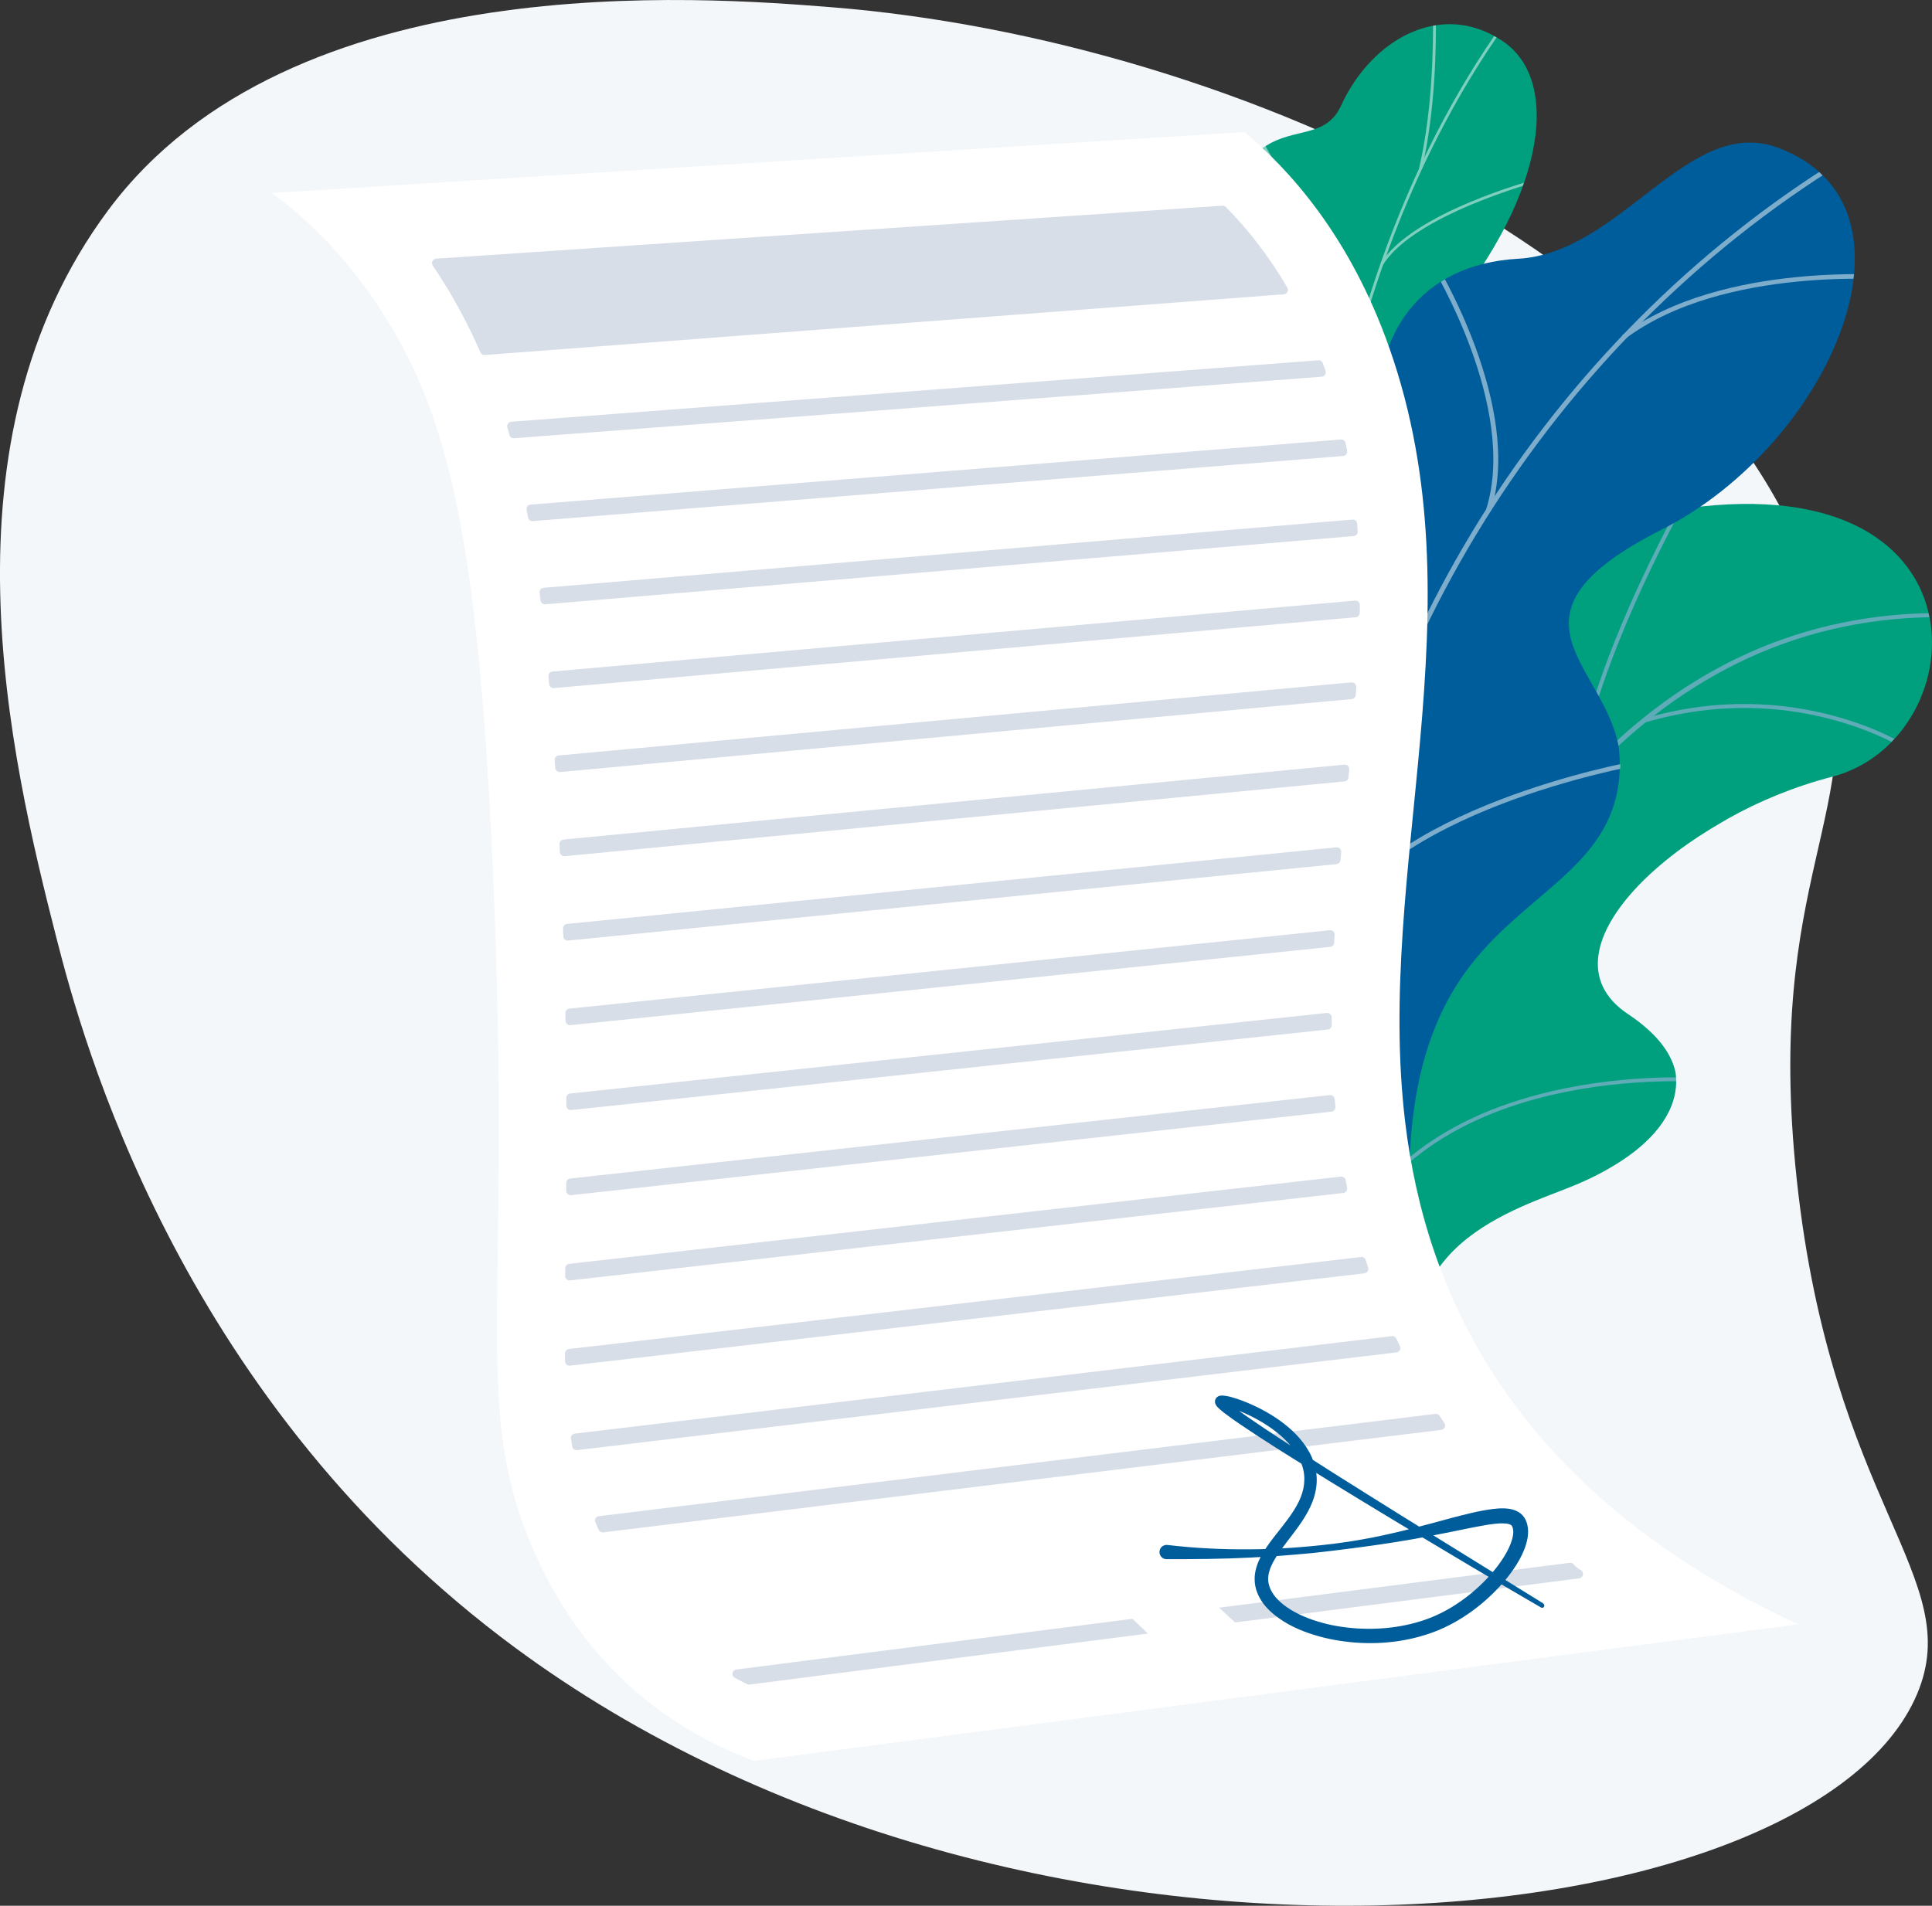 <svg xmlns="http://www.w3.org/2000/svg" xmlns:xlink="http://www.w3.org/1999/xlink" viewBox="0 0 265.54 262"><rect x="0" y="0" width="265.54" height="262" fill="#333333" stroke="none"/><defs><style>.cls-1{fill:none;}.cls-2{clip-path:url(#clippath);}.cls-3{fill:#005d9b;}.cls-4{fill:#f4f7fa;}.cls-5{fill:#fcfdfe;}.cls-6{fill:#fff;}.cls-7{fill:#00a07e;}.cls-8{fill:#d8dee8;}.cls-9{fill:#beb8f2;}.cls-10{clip-path:url(#clippath-1);}.cls-11{clip-path:url(#clippath-2);}.cls-12{isolation:isolate;}.cls-13{mix-blend-mode:soft-light;opacity:.5;}</style><clipPath id="clippath"><path class="cls-1" d="m166.82,208.57l25.03,6.84s8.22-11.55,4.56-22.29c-7.46-21.91,12.25-26.91,20.19-30.24,11.97-5.02,20.34-14.67,7.15-23.47-13.18-8.8,7.54-27.29,28.05-32.62,20.07-5.21,22.38-43.9-22.09-36.6-26.56,4.36-29.7,30.39-34.42,43.16-4.71,12.77-24.47,8.54-22.18,26.34,1.96,15.21,10.04,28.11-.77,35.25-10.81,7.13-14.54,17.42-5.53,33.64Z"></path></clipPath><clipPath id="clippath-1"><path class="cls-1" d="m192.78,130.22l-19.43.78s-8.55-11.21-2.9-16.42c5.65-5.21-.65-16.51-3.24-22.91-7.05-17.36,14.27-21.58,7.14-44.59-1.9-6.12-7.73-17.16-3.65-23.6,4.64-7.34,10.98-3.2,13.62-8.99,4.14-9.05,13.71-14.57,22.21-8.84,8.4,5.65,5.54,22.4-9.24,39.37-9.13,13.26-8.41,16.26-5.22,23.17,2.23,4.84,11.5,16.47,5.73,23.77-5.76,7.3-9.65,14.54-5.04,19.41,7.02,7.42.02,18.85.02,18.85Z"></path></clipPath><clipPath id="clippath-2"><path class="cls-1" d="m197,139.79l-30.68,3.39c-2.3-3.9-5.52-11.21.67-13.78,8.6-3.58,6.85-18.43,3.71-23.39-3.89-6.14-12.65-20.6.56-26.33,10.99-4.77,19.12-5.73,18.08-19.73-1.04-14,5.85-23.63,19.33-24.38,14.18-.79,23.37-19.82,35.68-15.27,21.45,7.93,7.32,40.72-15.93,52.48-23.24,11.76-8.13,18.41-5.97,29.72,2.96,15.43-19.74,14.74-24.81,21.54-3.98,5.33-2.24,11.83-.64,15.75Z"></path></clipPath></defs><g class="cls-12"><g id="Layer_2"><g id="Layer_1-2"><path class="cls-4" d="m7.78,129.04c3.56,13.92,16.59,62.08,61.06,96.01,70.14,53.53,180.1,42.37,194.66,7.82,6.75-16.03-11.74-25.92-16.55-70.72-4.51-42.02,9.96-49.92,4.27-75.18C240.01,37.32,169.91,5.41,114.24.99,96.82-.39,39.99-4.91,14.87,28.9-8.8,60.74,1.32,103.77,7.78,129.04Z"></path><g class="cls-2"><path class="cls-7" d="m166.82,208.57l25.03,6.84s8.22-11.55,4.56-22.29c-7.46-21.91,12.25-26.91,20.19-30.24,11.97-5.02,19.05-13.81,8.95-23.52-11.42-10.99,5.74-27.24,26.25-32.57,20.07-5.21,22.38-43.9-22.09-36.6-26.56,4.36-29.7,30.39-34.42,43.16-4.71,12.77-24.47,8.54-22.18,26.34,1.96,15.21,10.04,28.11-.77,35.25-10.81,7.13-14.54,17.42-5.53,33.64Z"></path><g class="cls-13"><path class="cls-9" d="m177.01,213.85l.55.05c.03-.34,3.05-34.17,16.16-66.8,12.08-30.06,35.44-65.24,78.13-62.06l.04-.55c-19.01-1.41-35.83,4.52-49.99,17.64-11.32,10.48-20.97,25.54-28.69,44.77-13.14,32.71-16.17,66.61-16.2,66.95Z"></path><path class="cls-9" d="m216.22,107.87l.54.08c2.6-18.04,16.02-41.02,16.16-41.25l-.47-.28c-.14.23-13.61,23.3-16.23,41.45Z"></path><path class="cls-9" d="m225.9,99.39c20.81-6.22,35.98,3.64,36.13,3.74l.3-.46c-.15-.1-15.52-10.1-36.59-3.81l.16.52Z"></path><path class="cls-9" d="m186.31,168.9c12.72-23.3,48.27-20.14,48.61-20.08l.13-.53c-.33-.09-36.39-3.15-49.22,20.35l.48.26Z"></path><path class="cls-9" d="m189.04,158.3l.55.03c1.05-16.9-13.3-32.65-13.44-32.81l-.4.37c.14.16,14.33,15.74,13.3,32.4Z"></path><path class="cls-9" d="m178.15,208.59c3.41-9.49,19.35-13.38,19.51-13.42l-.13-.53c-.67.16-16.39,4-19.9,13.77l.52.19Z"></path><path class="cls-9" d="m178.76,200.57l.55.05c.78-7.93-8.37-19.51-11.38-23.31-.42-.54-.79-1-.84-1.1l-.49.24c.07.14.31.44.9,1.19,2.97,3.76,12.02,15.21,11.26,22.92Z"></path></g></g><path class="cls-7" d="m192.77,111.38c4.03,4.27,3.2,9.9,1.97,13.88-.54.16-.81.38-1.32.66-4.61,2.5-7.11,2.59-12.04,4.34-1.06.38-4.51.54-5.93.51l-2.64-.09s-8.01-10.88-2.36-16.09c5.65-5.21-.65-16.51-3.24-22.91-1.6-3.93-1.07-6.24-1.42-7.77-3.75-16.27-9.97-19.6-7.94-25.64,2.24-6.67,10.46-4.53,13.28-11.66,3.19-8.05-5.15-16.18-.43-23.12.81-1.19,1.67-2.39,3.29-3.43,3.99-2.56,8.28-1.06,10.34-5.56,4.14-9.05,13.71-14.57,22.21-8.84,8.4,5.65,5.54,22.4-9.24,39.37-9.13,13.26-8.41,16.26-5.22,23.17,2.23,4.84,11.5,16.47,5.73,23.77-5.76,7.3-9.65,14.54-5.04,19.41Z"></path><g class="cls-10"><g class="cls-13"><path class="cls-5" d="m184.05,129.71l-.38.06c-.36-2.1-.69-4.22-.98-6.3-2.19-15.43-2.75-30.52-1.66-44.84.93-12.14,3.05-23.89,6.31-34.95,2.62-8.89,5.99-17.37,10.01-25.22,2.83-5.51,5.94-10.66,9.27-15.28.58-.81,1.22-1.6,1.84-2.37.82-1.03,1.68-2.09,2.39-3.18l.33.18c-.72,1.11-1.58,2.18-2.41,3.21-.62.77-1.25,1.56-1.83,2.36-3.31,4.61-6.42,9.74-9.24,15.24-4.01,7.82-7.37,16.29-9.99,25.16-3.25,11.03-5.37,22.77-6.3,34.88-1.09,14.3-.53,29.36,1.66,44.77.3,2.08.63,4.2.98,6.3Z"></path><path class="cls-5" d="m184.34,57.35l-.38-.05c2.62-15.19-10.94-38.07-11.08-38.3l.34-.18c.14.23,13.76,23.22,11.12,38.53Z"></path><path class="cls-5" d="m181.02,100.37h-.38c.48-10.5,17.51-23.28,17.69-23.41l.24.28c-.17.13-17.06,12.8-17.54,23.13Z"></path><path class="cls-5" d="m181.3,106.33l-.38.05c-.99-6.77-6.26-15.46-14.83-24.47q-.43-.45-.44-.52l.38-.06-.19.03.17-.09s.19.2.38.4c8.62,9.05,13.92,17.81,14.93,24.65Z"></path><path class="cls-5" d="m183.46,125.87l-.38-.05c1.26-7.47,11.71-13.22,11.82-13.28l.19.31c-.1.06-10.4,5.72-11.63,13.02Z"></path><path class="cls-5" d="m183.5,129.89c-3.16-5.29-8.08-9.88-15.03-14.04l.21-.3c7,4.2,11.96,8.83,15.15,14.17l-.34.18Z"></path><path class="cls-5" d="m195.41,23.26l-.38-.07c1.96-8.37,1.94-17.56,1.93-20.58,0-.73,0-.99.02-1.08l.38.06c-.01.07-.01.49,0,1.02,0,3.03.03,12.25-1.94,20.66Z"></path><path class="cls-5" d="m190.06,36.47l-.34-.17c4.25-7.04,20.9-11.53,21.61-11.72l.1.34c-.17.05-17.21,4.64-21.37,11.54Z"></path></g></g><path class="cls-3" d="m192.77,167.61c-1.33-.01-.59-6.97-5.44-15.2-1.21-2.05-7.04-13.72-16.81-12.91-1.9.16-3.79.31-5.69.47-2.13-4.05-3.38-8.26,2.16-10.57,8.6-3.58,6.85-18.43,3.71-23.39-3.89-6.14-12.65-20.6.56-26.33,10.99-4.77,19.12-5.73,18.08-19.73-1.04-14,5.85-23.63,19.33-24.38,14.18-.79,23.37-19.82,35.68-15.27,21.45,7.93,7.32,40.72-15.93,52.49-23.24,11.76-8.13,18.41-5.97,29.72.14,1.06.28,2.72.07,4.7-1.28,12.22-13.46,15.74-21.19,26.54-10.55,14.72-6.31,33.89-8.56,33.87Z"></path><g class="cls-11"><g class="cls-13"><path class="cls-5" d="m181.99,136.83l-.67-.05c3.8-46.04,31.26-90.11,71.67-115.01l.37.53c-40.24,24.8-67.58,68.69-71.37,114.53Z"></path><path class="cls-5" d="m186.34,111.9l-.66.08c-2.32-18.01-20.48-30.18-20.66-30.3l.38-.52c.19.12,18.58,12.44,20.94,30.74Z"></path><path class="cls-5" d="m182.94,128.38l-.62-.23c7.12-17.13,41.99-23.44,42.35-23.5l.12.62c-.35.06-34.86,6.31-41.84,23.11Z"></path><path class="cls-5" d="m204.91,70.17l-.64-.18c4.4-13.99-7.43-33.39-7.55-33.58l.58-.32c.12.2,12.1,19.83,7.62,34.08Z"></path><path class="cls-5" d="m223.38,46.58l-.42-.49c13.79-10.35,37.49-8.23,37.73-8.21l-.07.63c-.24-.02-23.67-2.12-37.25,8.07Z"></path></g></g><path class="cls-6" d="m37.41,26.54c44.55-2.8,89.1-5.59,133.66-8.39,6,5.08,14.42,14.12,19.91,29.75,12.63,35.97-2.08,71.54,2.17,106.51,2.71,22.3,13.9,50.23,53.96,68.9-47.84,6.26-95.68,12.52-143.52,18.78-9.88-3.79-23.06-11.66-30.68-29.97-8.08-19.42-2.42-32.55-5.21-93.58-1.96-42.95-5.81-59.89-13.84-73.47-5.56-9.4-11.82-15.1-16.45-18.52Z"></path><path class="cls-8" d="m183.45,151.11c.03.35.06.7.09,1.06.03.33-.21.63-.54.66l-104.5,11.48c-.36.04-.68-.24-.68-.61,0-.35,0-.71,0-1.07,0-.31.24-.57.54-.61l104.4-11.47c.34-.04.65.22.67.56Z"></path><path class="cls-8" d="m183.03,139.86c0,.36,0,.71,0,1.07,0,.31-.23.58-.55.61l-103.96,11.07c-.36.04-.67-.24-.68-.6,0-.35,0-.71,0-1.07,0-.31.23-.58.55-.61l103.96-11.07c.36-.04.68.25.67.61Z"></path><path class="cls-8" d="m184.95,162.24c.07.35.13.7.2,1.04.07.35-.17.69-.53.73l-106.26,12.02c-.37.04-.68-.25-.68-.61,0-.35,0-.71.01-1.07,0-.31.24-.57.54-.6l106.04-11.99c.32-.04.61.18.67.49Z"></path><path class="cls-8" d="m167.56,221.02l48.19-6.17c.21-.03.42.05.55.22.26.32.58.57.94.77.55.3.38,1.08-.2,1.15l-47.29,6.06c-.73-.68-1.46-1.35-2.19-2.03Z"></path><path class="cls-8" d="m101.21,229.52l54.43-6.97c.71.68,1.42,1.36,2.13,2.03l-54.74,7.01c-.12.02-.24,0-.35-.06-.57-.28-1.14-.57-1.69-.87-.52-.28-.37-1.07.22-1.14Z"></path><path class="cls-8" d="m183.43,128.53c-.02.36-.04.72-.06,1.08-.02.3-.25.54-.55.57l-104.42,10.76c-.36.04-.67-.24-.67-.59,0-.35-.01-.71-.02-1.07,0-.32.23-.59.55-.62l104.51-10.77c.38-.04.69.27.67.64Z"></path><path class="cls-8" d="m197.86,194.65c.22.33.44.66.66.98.26.38.03.9-.43.95l-115.17,14.09c-.26.03-.52-.11-.63-.35-.16-.34-.31-.68-.46-1.03-.16-.38.08-.8.48-.85l114.97-14.06c.23-.03.45.08.58.27Z"></path><path class="cls-8" d="m191.93,184.05c.16.34.32.67.48,1.01.18.38-.06.82-.48.87l-112.61,13.43c-.32.04-.62-.18-.67-.5-.06-.35-.12-.71-.18-1.07-.05-.34.19-.66.53-.7l112.3-13.4c.26-.03.51.11.62.35Z"></path><path class="cls-8" d="m187.71,173.23c.11.34.22.69.33,1.03.12.37-.12.75-.51.8l-109.18,12.69c-.36.04-.67-.23-.68-.59,0-.35-.01-.71-.02-1.08,0-.31.23-.58.54-.62l108.87-12.65c.29-.03.56.14.65.42Z"></path><path class="cls-8" d="m184.34,117.17c-.03.36-.07.72-.1,1.08-.03.29-.26.52-.55.55l-105.6,10.51c-.35.04-.66-.23-.67-.59-.01-.35-.02-.71-.04-1.07-.01-.32.23-.6.55-.63l105.74-10.53c.38-.04.7.28.67.66Z"></path><path class="cls-8" d="m181.19,49.53c.27-.02.53.14.62.4.13.35.26.7.38,1.05,0,0,0,0,0,0,.13.38-.13.78-.53.81l-111.01,8.46c-.29.02-.56-.17-.63-.45-.1-.35-.2-.7-.29-1.04-.11-.37.15-.75.54-.78l110.93-8.45Z"></path><path class="cls-8" d="m184.94,60.9c.07.35.14.71.21,1.06.07.36-.19.7-.55.73l-111.38,8.95c-.31.03-.59-.19-.65-.5-.06-.35-.13-.7-.19-1.05-.07-.36.19-.69.55-.72l111.36-8.95c.31-.02.59.18.65.48Z"></path><path class="cls-8" d="m176.45,40.46l-109.82,8.35c-.26.02-.5-.13-.6-.37-1.25-2.86-2.63-5.55-4.15-8.13-.77-1.3-1.57-2.57-2.4-3.8-.26-.39,0-.92.46-.95l108.07-7.28c.18-.01.35.05.48.18,3.22,3.26,6.04,6.97,8.45,11.09.23.39-.04.88-.48.91Z"></path><path class="cls-8" d="m185.45,105.8c-.03.36-.07.72-.11,1.08-.03.29-.26.52-.55.55l-107.17,10.28c-.35.03-.65-.23-.67-.58-.02-.36-.03-.71-.05-1.07-.02-.33.23-.61.55-.64l107.33-10.3c.38-.04.7.28.67.67Z"></path><path class="cls-8" d="m186.42,94.46c-.03.36-.05.72-.08,1.08-.02.3-.26.54-.56.57l-108.8,10.03c-.34.03-.64-.23-.67-.57-.02-.36-.04-.71-.07-1.06-.02-.33.22-.62.55-.65l108.94-10.05c.38-.03.69.27.67.65Z"></path><path class="cls-8" d="m186.9,83.18c0,.36,0,.72-.02,1.08,0,.31-.25.57-.56.6l-110.19,9.74c-.34.03-.63-.22-.66-.56-.03-.36-.06-.71-.09-1.06-.03-.34.22-.63.55-.66l110.3-9.75c.36-.03.67.25.67.61Z"></path><path class="cls-8" d="m186.53,71.98c.03.36.06.71.08,1.07.02.33-.23.62-.56.65l-111.1,9.38c-.33.03-.62-.21-.66-.54-.04-.35-.09-.71-.13-1.05-.04-.35.21-.66.55-.68l111.16-9.38c.34-.03.63.22.66.56Z"></path><path class="cls-3" d="m212.15,220.46l-19.3-11.95c-6.41-4.01-12.85-8-19.13-12.18-1.56-1.05-3.14-2.11-4.59-3.24-.18-.14-.35-.28-.51-.43-.08-.07-.15-.14-.21-.2-.03-.03-.05-.06-.06-.07,0-.01,0,0,0,.02.01.02.02.05.03.07,0,.03.03.13.03.19,0,.11-.06.29-.13.38-.09.12-.18.17-.21.18-.06.03-.09.04-.1.04-.02,0-.05,0-.04,0,0,0-.01,0,0,0,0,0,.02,0,.04,0,.07,0,.16.02.26.04.2.04.41.09.62.15.85.25,1.71.59,2.54.97,1.66.77,3.24,1.73,4.6,2.91,1.35,1.17,2.49,2.59,3,4.21.53,1.61.29,3.33-.48,4.89-.77,1.58-1.95,3.01-3.12,4.5-.59.75-1.18,1.52-1.71,2.39-.53.85-1,1.83-1.18,2.95-.09.56-.07,1.15.02,1.71.06.28.12.56.23.83.09.27.21.52.34.77.52.99,1.27,1.77,2.07,2.42,1.62,1.3,3.46,2.13,5.35,2.72,1.89.6,3.83.94,5.79,1.09,3.91.29,7.91-.24,11.58-1.78,1.83-.78,3.53-1.83,5.09-3.03,1.55-1.21,2.97-2.59,4.21-4.14.62-.78,1.19-1.6,1.68-2.49.49-.9.91-1.86,1.1-2.98.09-.56.11-1.18-.05-1.82-.04-.16-.09-.32-.16-.48l-.11-.24c-.04-.08-.1-.17-.15-.25-.22-.33-.55-.62-.87-.79-.67-.36-1.28-.42-1.83-.45-.55-.02-1.07.02-1.57.08-1.99.25-3.82.75-5.66,1.22-1.83.5-3.65,1-5.47,1.46-1.83.47-3.66.89-5.51,1.26-1.85.35-3.71.66-5.58.88-3.74.45-7.51.71-11.27.73-3.77.03-7.53-.16-11.27-.6h0c-.54-.06-1.03.32-1.09.86-.06.54.32,1.03.86,1.09.04,0,.08,0,.11,0,3.82.01,7.62-.02,11.42-.21,1.9-.1,3.8-.2,5.69-.37.95-.07,1.89-.17,2.84-.25.94-.11,1.89-.2,2.83-.32,3.77-.46,7.54-.96,11.29-1.63,1.87-.34,3.74-.71,5.59-1.08.93-.19,1.84-.39,2.76-.56.91-.17,1.82-.35,2.7-.44.44-.05.87-.07,1.26-.05.39.01.75.08.91.19.24.05.46.73.32,1.46-.12.75-.45,1.55-.87,2.31-.41.77-.93,1.5-1.48,2.21-1.12,1.41-2.43,2.69-3.86,3.81-1.43,1.12-2.98,2.07-4.63,2.78-3.31,1.41-7.02,1.9-10.65,1.67-1.82-.12-3.62-.42-5.35-.95-1.72-.52-3.39-1.28-4.74-2.34-1.35-1.05-2.28-2.51-2.03-4.01.11-.75.45-1.53.91-2.28.45-.75,1-1.49,1.57-2.24,1.13-1.49,2.38-3.01,3.26-4.86.44-.92.75-1.93.86-2.99.11-1.06-.02-2.14-.36-3.13-.33-1-.84-1.91-1.46-2.72-.61-.81-1.32-1.53-2.08-2.17-1.52-1.28-3.22-2.28-5-3.08-.89-.4-1.8-.75-2.77-1.02-.24-.07-.49-.13-.76-.17-.13-.02-.27-.04-.44-.05-.04,0-.09,0-.14,0-.04,0-.11,0-.18.01-.03,0-.08.01-.13.03-.04,0-.1.03-.19.07-.06.03-.17.1-.28.24-.09.11-.16.32-.16.46,0,.09.02.23.04.28.02.05.04.1.06.15.03.06.08.13.1.16.06.09.12.15.17.2.11.11.2.2.3.29.2.17.39.33.58.48,1.55,1.18,3.13,2.2,4.72,3.25,3.18,2.07,6.4,4.06,9.62,6.05,3.23,1.98,6.46,3.95,9.7,5.9,6.49,3.89,12.99,7.78,19.53,11.57.14.08.33.04.41-.11.08-.14.04-.32-.1-.41Z"></path></g></g></g></svg>